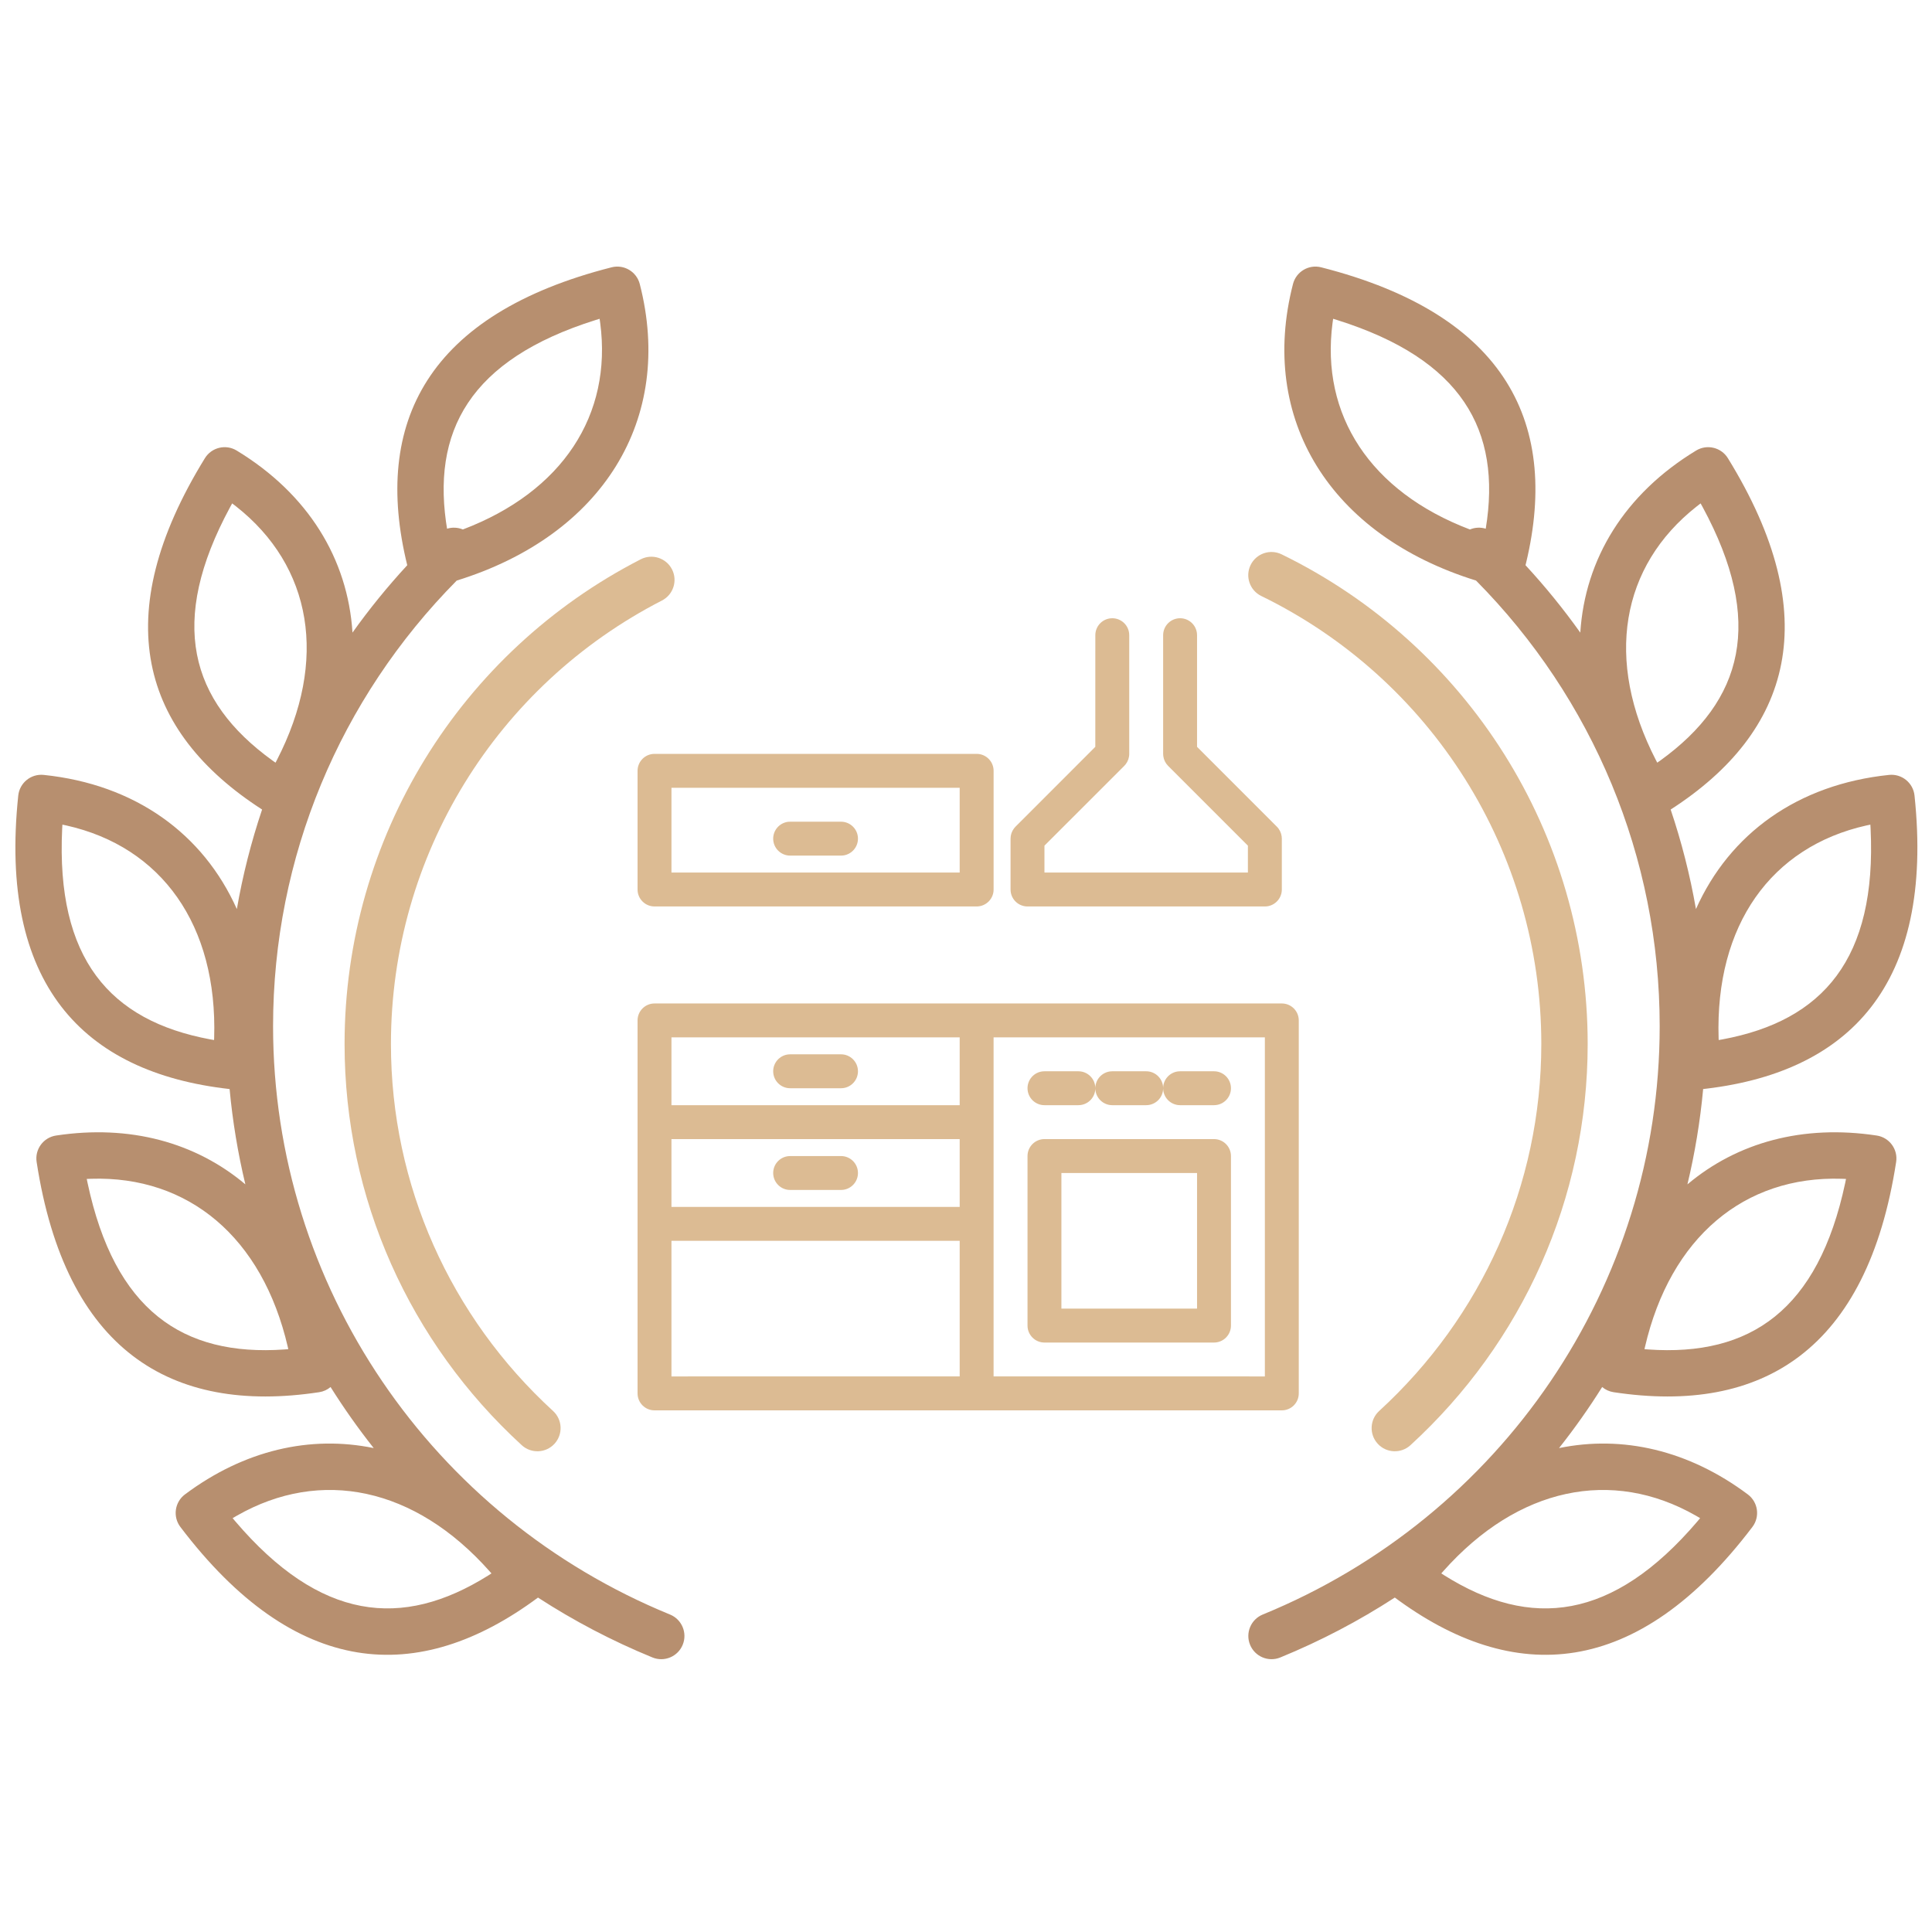 <?xml version="1.0" encoding="UTF-8"?>
<svg width="100px" height="100px" viewBox="0 0 100 100" version="1.1" xmlns="http://www.w3.org/2000/svg" xmlns:xlink="http://www.w3.org/1999/xlink">
    <title>ICONS/GARANTIE-qualite</title>
    <g id="ICONS/GARANTIE-qualite" stroke="none" stroke-width="1" fill="none" fill-rule="evenodd">
        <g id="Group-55" transform="translate(0, 13)" fill-rule="nonzero">
            <path d="M31.656,0.836 C32.297,0.673 32.949,1.06 33.114,1.7 C34.912,8.686 31.204,14.705 23.639,17.051 C17.594,23.158 14.134,31.363 14.134,40.115 C14.134,53.573 22.348,65.522 34.68,70.568 C35.294,70.819 35.588,71.52 35.337,72.133 C35.086,72.747 34.385,73.041 33.771,72.79 C31.68,71.934 29.699,70.893 27.846,69.69 C21.629,74.302 15.27,73.855 9.337,66.036 C8.934,65.505 9.041,64.748 9.575,64.349 C12.646,62.055 16.058,61.279 19.343,61.952 C18.542,60.94 17.797,59.885 17.11,58.792 C16.948,58.93 16.746,59.026 16.519,59.06 C8.806,60.229 3.389,56.851 1.896,47.143 C1.795,46.487 2.246,45.874 2.902,45.775 C6.727,45.196 10.122,46.133 12.7,48.302 C12.314,46.694 12.04,45.045 11.884,43.369 C4.233,42.511 -0.076,37.875 0.945,28.177 C1.015,27.519 1.604,27.041 2.262,27.109 C6.993,27.6 10.512,30.146 12.259,34.054 C12.564,32.297 13.003,30.575 13.566,28.901 C7.295,24.86 5.564,18.894 10.606,10.716 C10.952,10.155 11.687,9.978 12.25,10.32 C15.951,12.567 18.001,15.927 18.245,19.743 C19.111,18.527 20.057,17.363 21.079,16.256 C19.261,8.856 22.161,3.252 31.656,0.836 Z M25.337,68.325 C21.467,63.969 16.605,62.976 12.27,65.446 L12.27,65.446 L12.041,65.579 L12.174,65.738 C16.559,70.883 20.803,71.353 25.282,68.54 L25.282,68.54 L25.437,68.439 Z M5.006,48.008 L4.717,48.013 L4.49,48.022 L4.532,48.227 C5.933,54.812 9.442,57.219 14.728,56.848 L14.728,56.848 L14.921,56.833 L14.898,56.724 C13.579,51.032 9.749,47.855 4.717,48.013 Z M3.23,29.683 L3.218,29.897 C2.896,36.621 5.677,39.83 10.884,40.798 L10.884,40.798 L11.08,40.832 L11.085,40.737 C11.267,34.876 8.362,30.83 3.435,29.726 L3.435,29.726 L3.23,29.683 Z M12.017,13.056 L11.909,13.252 C8.701,19.185 9.817,23.264 14.095,26.359 L14.095,26.359 L14.261,26.476 L14.329,26.346 C17.004,21.163 16.146,16.304 12.222,13.213 L12.222,13.213 L12.017,13.056 Z M31.035,3.5 L30.818,3.568 C24.339,5.609 22.269,9.31 23.159,14.487 L23.139,14.366 C23.407,14.283 23.698,14.297 23.958,14.405 C29.121,12.443 31.694,8.474 31.067,3.72 L31.067,3.72 L31.035,3.5 Z" id="contour" fill="#B78F6F"></path>
            <path d="M66.925,1.7 C67.089,1.06 67.742,0.673 68.383,0.836 C77.975,3.276 80.837,8.969 78.904,16.482 L78.96,16.255 C79.983,17.362 80.929,18.528 81.796,19.744 C82.039,15.927 84.089,12.567 87.791,10.32 C88.355,9.978 89.089,10.155 89.435,10.716 C94.477,18.895 92.745,24.861 86.473,28.902 C87.037,30.575 87.476,32.296 87.782,34.053 C89.528,30.146 93.047,27.6 97.778,27.109 C98.436,27.041 99.025,27.519 99.095,28.177 C100.124,37.95 95.74,42.583 87.977,43.388 L88.155,43.369 C88,45.045 87.726,46.694 87.341,48.303 C89.918,46.133 93.313,45.196 97.138,45.775 C97.794,45.874 98.245,46.487 98.144,47.143 C96.651,56.851 91.234,60.229 83.521,59.06 C83.294,59.026 83.092,58.93 82.928,58.792 C82.243,59.885 81.497,60.94 80.696,61.952 C83.982,61.279 87.393,62.055 90.465,64.349 C90.999,64.748 91.106,65.505 90.703,66.036 C84.753,73.879 78.373,74.305 72.138,69.647 L72.195,69.689 C70.341,70.893 68.36,71.934 66.268,72.79 C65.655,73.041 64.954,72.747 64.703,72.133 C64.452,71.52 64.746,70.819 65.359,70.568 C77.692,65.522 85.905,53.573 85.905,40.115 C85.905,31.363 82.446,23.158 76.4,17.05 C68.836,14.704 65.128,8.686 66.925,1.7 Z M87.77,65.446 C83.435,62.976 78.572,63.97 74.703,68.325 L74.703,68.325 L74.602,68.439 L74.758,68.54 C79.237,71.353 83.481,70.883 87.866,65.738 L87.866,65.738 L87.998,65.579 Z M95.323,48.013 C90.291,47.855 86.461,51.032 85.142,56.724 L85.142,56.724 L85.118,56.833 L85.312,56.848 C90.598,57.219 94.107,54.812 95.508,48.227 L95.508,48.227 L95.549,48.022 Z M96.81,29.683 L96.605,29.726 C91.678,30.83 88.772,34.876 88.955,40.737 L88.955,40.737 L88.959,40.832 L89.156,40.798 C94.363,39.83 97.144,36.621 96.822,29.897 L96.822,29.897 L96.81,29.683 Z M88.023,13.056 L87.82,13.213 C83.895,16.304 83.036,21.162 85.711,26.346 L85.711,26.346 L85.779,26.475 L85.945,26.359 C90.223,23.264 91.34,19.185 88.132,13.252 L88.132,13.252 L88.023,13.056 Z M69.003,3.5 L68.972,3.72 C68.346,8.474 70.919,12.443 76.083,14.406 C76.343,14.296 76.634,14.283 76.902,14.366 C77.739,9.253 75.651,5.593 69.221,3.568 L69.221,3.568 L69.003,3.5 Z" id="contour" fill="#B78F6F"></path>
            <path d="M33.166,15.948 C33.756,15.646 34.479,15.878 34.782,16.468 C35.084,17.058 34.851,17.781 34.262,18.083 C25.721,22.466 20.235,31.262 20.235,41.038 C20.235,48.351 23.315,55.166 28.627,60.033 C29.116,60.481 29.149,61.24 28.701,61.729 C28.254,62.217 27.495,62.25 27.006,61.803 C21.204,56.487 17.835,49.033 17.835,41.038 C17.835,30.354 23.832,20.737 33.166,15.948 Z" id="Stroke-47" fill="#DCBB93"></path>
            <path d="M64.731,16.245 C65.022,15.649 65.74,15.402 66.336,15.692 C75.947,20.38 82.178,30.149 82.178,41.037 C82.178,49.033 78.809,56.485 73.006,61.802 C72.517,62.25 71.758,62.217 71.311,61.728 C70.863,61.239 70.896,60.48 71.385,60.032 C76.698,55.165 79.778,48.351 79.778,41.037 C79.778,31.076 74.078,22.138 65.284,17.849 C64.688,17.559 64.441,16.841 64.731,16.245 Z" id="Stroke-49" fill="#DCBB93"></path>
            <path d="M66.347,38.939 C66.832,38.939 67.224,39.332 67.224,39.816 L67.224,39.816 L67.224,59.122 C67.224,59.607 66.832,60 66.347,60 L66.347,60 L33.878,60 C33.393,60 33,59.607 33,59.122 L33,59.122 L33,39.816 C33,39.332 33.393,38.939 33.878,38.939 L33.878,38.939 Z M49.673,51.224 L34.754,51.224 L34.755,58.244 L49.673,58.243 L49.673,51.224 Z M65.469,40.693 L51.428,40.692 L51.428,58.243 L65.469,58.244 L65.469,40.693 Z M62.837,45.959 C63.321,45.959 63.714,46.352 63.714,46.837 L63.714,46.837 L63.714,55.612 C63.714,56.097 63.321,56.49 62.837,56.49 L62.837,56.49 L54.061,56.49 C53.577,56.49 53.184,56.097 53.184,55.612 L53.184,55.612 L53.184,46.837 C53.184,46.352 53.577,45.959 54.061,45.959 L54.061,45.959 Z M61.959,47.714 L54.938,47.714 L54.938,54.734 L61.959,54.734 L61.959,47.714 Z M49.673,45.959 L34.754,45.959 L34.754,49.469 L49.673,49.469 L49.673,45.959 Z M43.531,46.837 C44.015,46.837 44.408,47.23 44.408,47.714 C44.408,48.162 44.073,48.531 43.641,48.585 L43.531,48.592 L40.898,48.592 C40.413,48.592 40.02,48.199 40.02,47.714 C40.02,47.267 40.355,46.898 40.788,46.844 L40.898,46.837 L43.531,46.837 Z M49.673,40.692 L34.755,40.693 L34.754,44.204 L49.673,44.204 L49.673,40.692 Z M62.837,42.449 C63.321,42.449 63.714,42.842 63.714,43.327 C63.714,43.774 63.38,44.143 62.947,44.197 L62.837,44.204 L61.082,44.204 C60.597,44.204 60.204,43.811 60.204,43.327 C60.204,42.879 60.539,42.51 60.972,42.456 L61.082,42.449 L62.837,42.449 Z M59.327,42.449 C59.811,42.449 60.204,42.842 60.204,43.327 C60.204,43.774 59.869,44.143 59.437,44.197 L59.327,44.204 L57.571,44.204 C57.087,44.204 56.694,43.811 56.694,43.327 C56.694,42.879 57.029,42.51 57.461,42.456 L57.571,42.449 L59.327,42.449 Z M55.816,42.449 C56.301,42.449 56.694,42.842 56.694,43.327 C56.694,43.774 56.359,44.143 55.926,44.197 L55.816,44.204 L54.061,44.204 C53.577,44.204 53.184,43.811 53.184,43.327 C53.184,42.879 53.518,42.51 53.951,42.456 L54.061,42.449 L55.816,42.449 Z M43.531,41.571 C44.015,41.571 44.408,41.964 44.408,42.449 C44.408,42.896 44.073,43.266 43.641,43.32 L43.531,43.327 L40.898,43.327 C40.413,43.327 40.02,42.934 40.02,42.449 C40.02,42.002 40.355,41.632 40.788,41.578 L40.898,41.571 L43.531,41.571 Z M61.082,19 C61.529,19 61.898,19.335 61.952,19.767 L61.959,19.878 L61.959,25.656 L66.09,29.788 C66.227,29.925 66.314,30.103 66.339,30.293 L66.347,30.408 L66.347,33.041 C66.347,33.488 66.012,33.857 65.579,33.912 L65.469,33.918 L53.184,33.918 C52.736,33.918 52.367,33.584 52.313,33.151 L52.306,33.041 L52.306,30.408 C52.306,30.214 52.37,30.027 52.487,29.875 L52.563,29.788 L56.693,25.656 L56.694,19.878 C56.694,19.43 57.029,19.061 57.461,19.007 L57.571,19 C58.019,19 58.388,19.335 58.442,19.767 L58.449,19.878 L58.449,26.02 C58.449,26.214 58.385,26.402 58.268,26.554 L58.192,26.641 L54.061,30.771 L54.061,32.163 L64.591,32.163 L64.591,30.771 L60.461,26.641 C60.324,26.504 60.237,26.326 60.212,26.136 L60.204,26.02 L60.204,19.878 C60.204,19.393 60.597,19 61.082,19 Z M50.551,26.02 C51.036,26.02 51.429,26.413 51.429,26.898 L51.429,26.898 L51.429,33.041 C51.429,33.525 51.036,33.918 50.551,33.918 L50.551,33.918 L33.878,33.918 C33.393,33.918 33,33.525 33,33.041 L33,33.041 L33,26.898 C33,26.413 33.393,26.02 33.878,26.02 L33.878,26.02 Z M49.673,27.775 L34.755,27.775 L34.755,32.163 L49.673,32.163 L49.673,27.775 Z M43.531,29.531 C44.015,29.531 44.408,29.924 44.408,30.408 C44.408,30.856 44.073,31.225 43.641,31.279 L43.531,31.286 L40.898,31.286 C40.413,31.286 40.02,30.893 40.02,30.408 C40.02,29.961 40.355,29.592 40.788,29.537 L40.898,29.531 L43.531,29.531 Z" id="Combined-Shape" fill="#DCBB93"></path>
        </g>
    </g>
</svg>